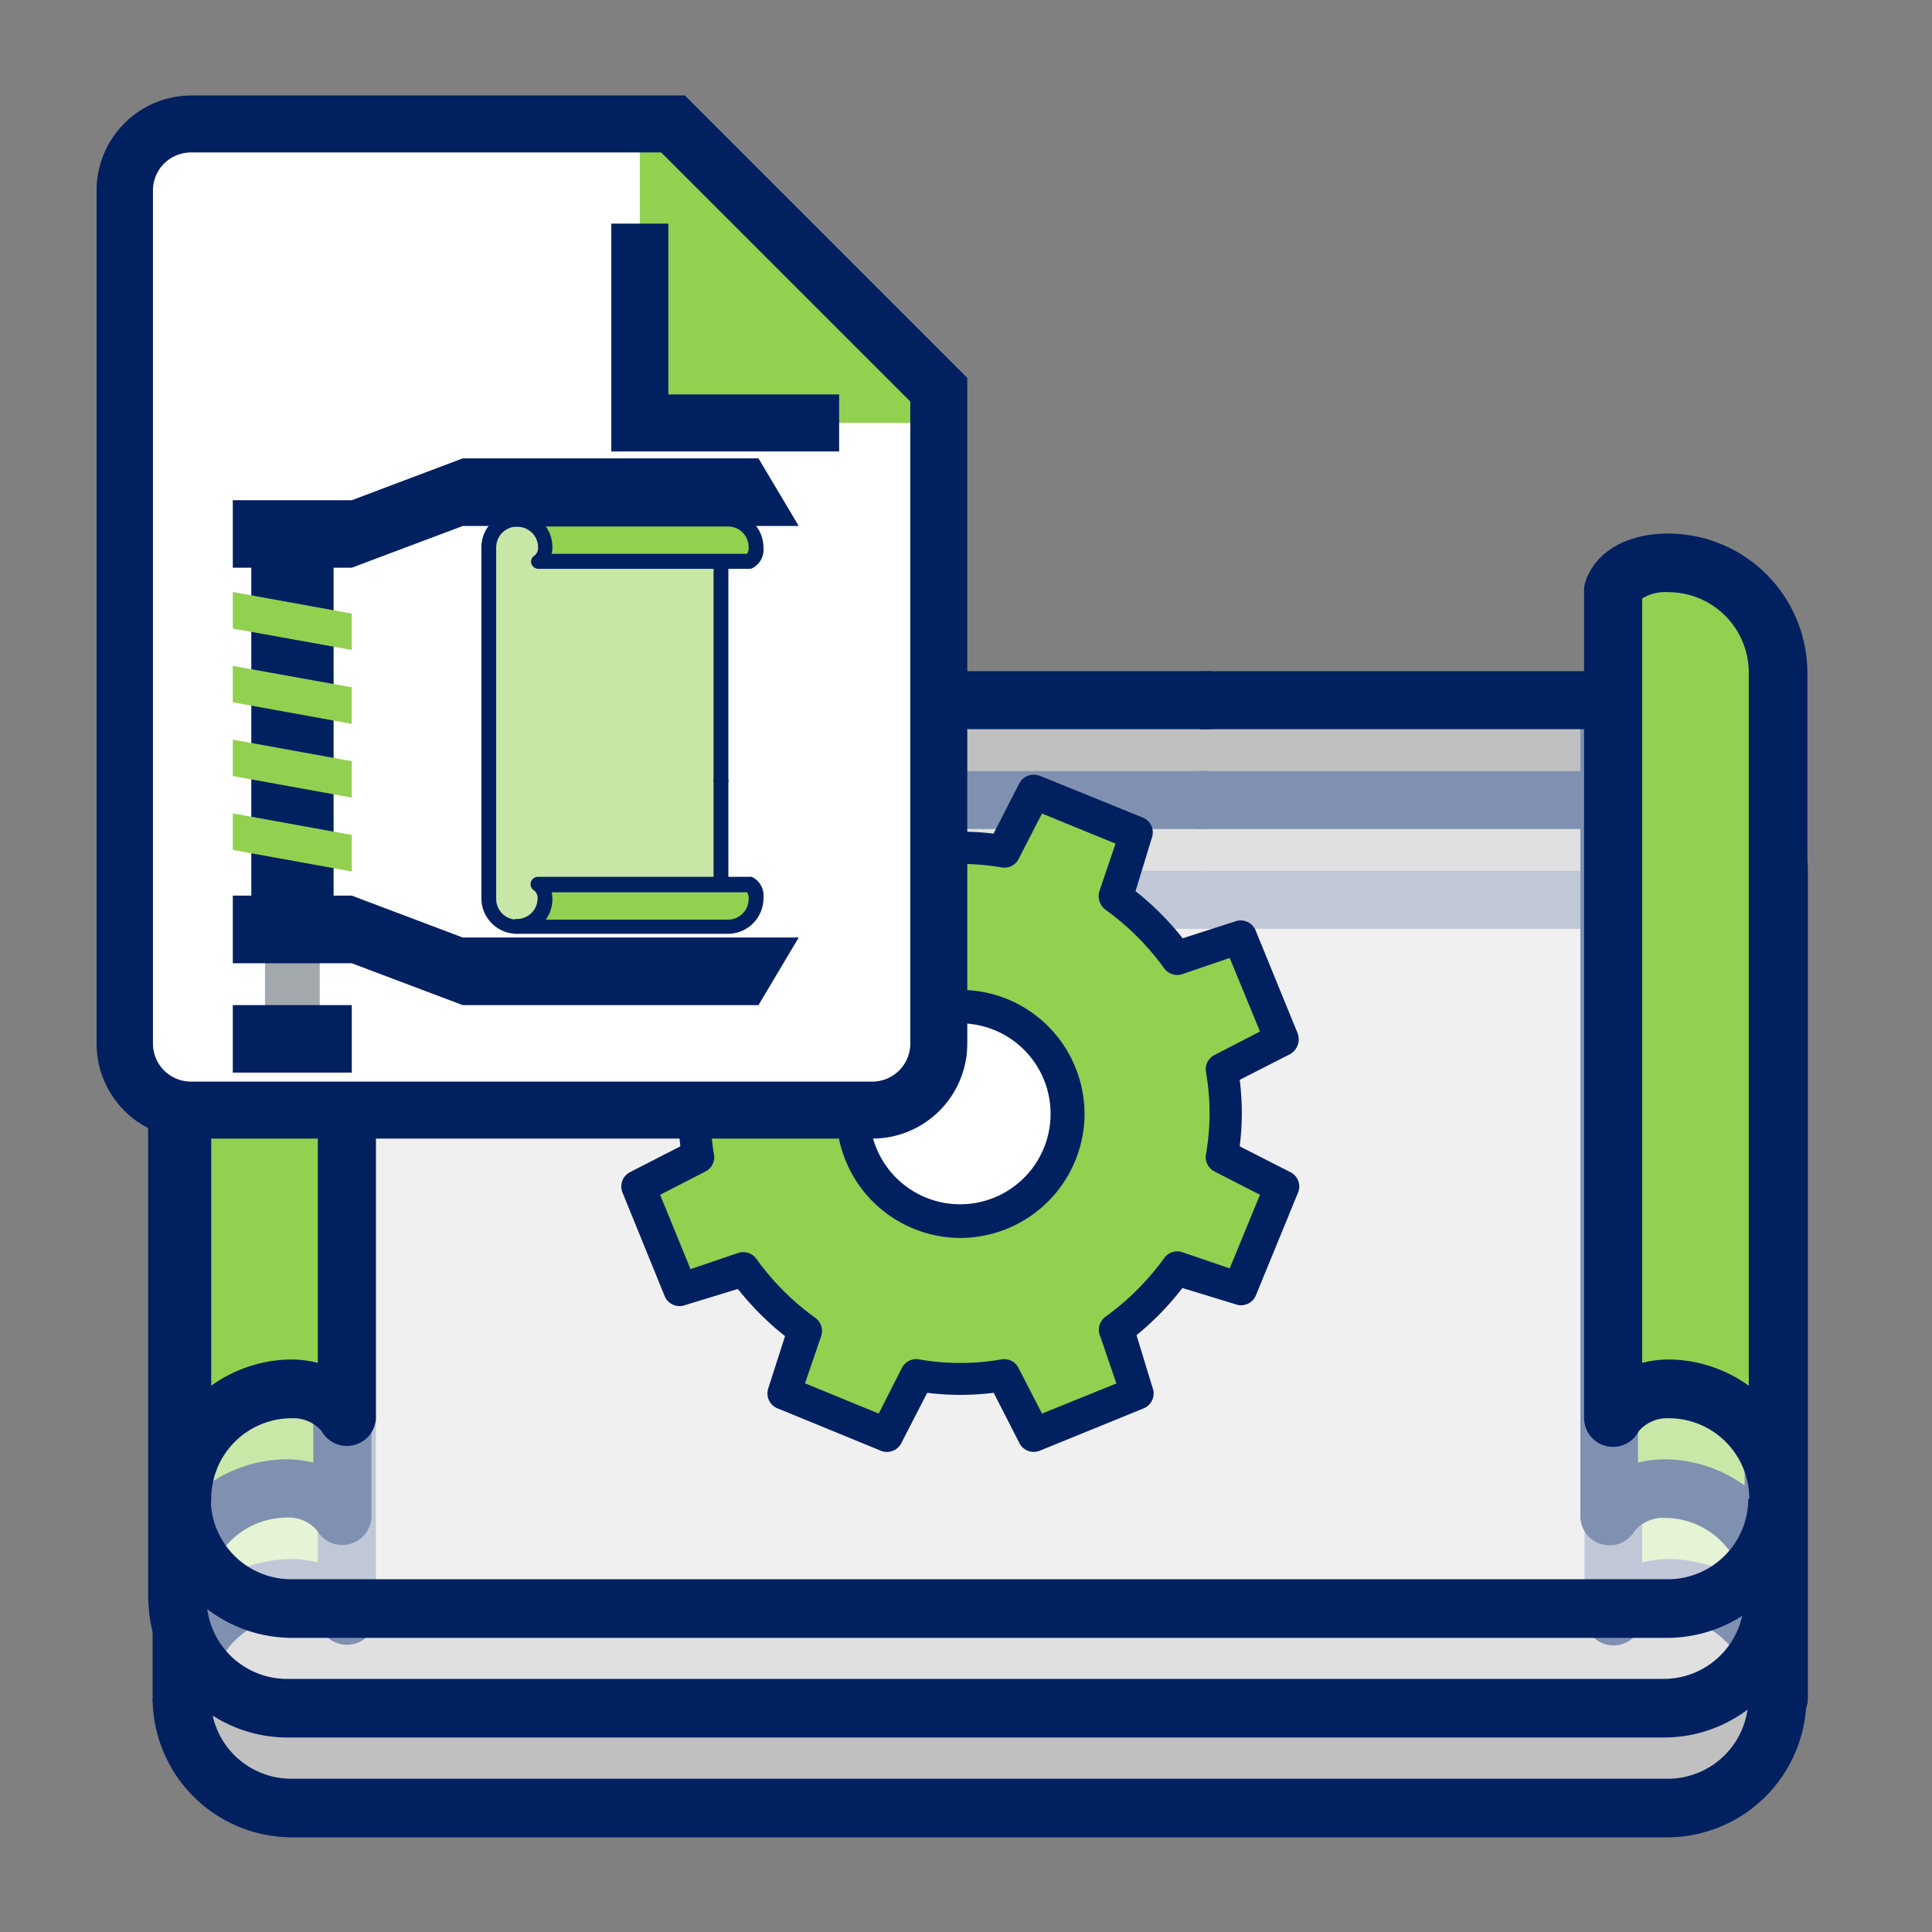 <svg xmlns="http://www.w3.org/2000/svg" viewBox="0 0 120 120"><rect x="0" y="0" width="120" height="120" fill="#808080" stroke="none"/><defs><style>.a{opacity:.5;isolation:isolate}.b{fill:#fff}.c{fill:#92d050}.d{fill:#002060}</style></defs><g class="a"><path class="b" d="M17.71 56.2h87.88a4.56 4.56 0 014.69 4.42v48.23a4.55 4.55 0 01-4.69 4.41H17.71a4.55 4.55 0 01-4.71-4.41V60.62a4.56 4.56 0 014.71-4.42z"/></g><path class="c" d="M21.54 100.35a4 4 0 00-3.42-1.71 6.85 6.85 0 00-6.83 6.84v-51.3a6.85 6.85 0 016.83-6.84c1.2 0 2.91.34 3.42 1.71z"/><path class="d" d="M11.29 107.28a1.81 1.81 0 01-1.81-1.8v-51.3a8.65 8.65 0 018.64-8.64c2.53 0 4.44 1.07 5.11 2.88a1.68 1.68 0 01.12.63v51.3a1.8 1.8 0 01-3.37.89 2.32 2.32 0 00-1.86-.8 5 5 0 00-5 5 1.81 1.81 0 01-1.83 1.84zm6.83-58.14a5 5 0 00-5 5v44.32a8.6 8.6 0 015-1.62 6.32 6.32 0 011.62.21V49.53a2.79 2.79 0 00-1.62-.39zM74.55 54.09h25.12v3.6H74.55z"/><path class="c" d="M100.2 100.35a4 4 0 013.42-1.71 6.85 6.85 0 016.83 6.84v-51.3a6.85 6.85 0 00-6.83-6.84c-1.2 0-2.91.34-3.42 1.71z"/><path class="d" d="M110.45 107.28a1.81 1.81 0 01-1.8-1.8 5 5 0 00-5-5 2.32 2.32 0 00-1.86.8 1.8 1.8 0 01-3.37-.89V49.05a1.77 1.77 0 01.12-.64c.67-1.8 2.58-2.87 5.11-2.87a8.65 8.65 0 018.64 8.64v51.3a1.81 1.81 0 01-1.84 1.8zm-6.83-10.44a8.6 8.6 0 015 1.62V54.18a5 5 0 00-5-5 2.79 2.79 0 00-1.62.39v47.48a6.32 6.32 0 011.62-.21zM22.34 54.09h52.92v3.6H22.34z"/><path class="d" d="M103.62 114.12h-85.5a8.66 8.66 0 01-8.64-8.64h3.61a5 5 0 005 5h85.5a5 5 0 005-5h3.61a8.66 8.66 0 01-8.58 8.64z"/><g class="a"><path class="b" d="M17.45 50h87.88a4.56 4.56 0 014.67 4.43v48.22a4.56 4.56 0 01-4.69 4.42H17.45a4.56 4.56 0 01-4.69-4.42V54.43A4.56 4.56 0 0117.45 50z"/></g><path class="c" d="M21.28 94.15a4 4 0 00-3.42-1.71A6.86 6.86 0 0011 99.28V48a6.86 6.86 0 016.84-6.84c1.2 0 2.91.34 3.42 1.71z"/><path class="d" d="M11 101.08a1.8 1.8 0 01-1.8-1.8V48a8.66 8.66 0 018.64-8.64c2.53 0 4.44 1.08 5.11 2.88a1.68 1.68 0 01.12.63v51.3a1.81 1.81 0 01-3.37.9 2.3 2.3 0 00-1.86-.81 5 5 0 00-5 5 1.8 1.8 0 01-1.84 1.82zm6.84-58.14a5 5 0 00-5 5v44.33a8.54 8.54 0 015-1.63 6.8 6.8 0 011.62.21V43.34a2.77 2.77 0 00-1.6-.4zM74.29 47.89h25.12v3.6H74.29z"/><path class="c" d="M99.94 94.15a4 4 0 013.42-1.71 6.85 6.85 0 016.83 6.84V48a6.85 6.85 0 00-6.83-6.84c-1.2 0-2.91.34-3.42 1.71z"/><path class="d" d="M110.19 101.08a1.8 1.8 0 01-1.8-1.8 5 5 0 00-5-5 2.3 2.3 0 00-1.86.81 1.81 1.81 0 01-3.37-.9V42.85a1.68 1.68 0 01.12-.63c.67-1.8 2.58-2.88 5.11-2.88A8.66 8.66 0 01112 48v51.3a1.8 1.8 0 01-1.81 1.78zm-6.83-10.44a8.54 8.54 0 015 1.63V48a5 5 0 00-5-5 2.77 2.77 0 00-1.62.4v47.45a6.8 6.8 0 011.62-.21zM22.08 47.89H75v3.6H22.08z"/><path class="d" d="M103.36 107.92h-85.5a8.65 8.65 0 01-8.64-8.64h3.61a5 5 0 005 5h85.5a5 5 0 005-5H112a8.65 8.65 0 01-8.64 8.64z"/><g class="a"><path class="b" d="M17.71 43.81h87.88a4.56 4.56 0 014.69 4.42v48.22a4.56 4.56 0 01-4.69 4.42H17.71A4.56 4.56 0 0113 96.45V48.23a4.56 4.56 0 014.71-4.42z"/></g><path class="d" d="M74.55 41.69h25.12v3.6H74.55z"/><path class="c" d="M100.2 88a4 4 0 013.42-1.71 6.85 6.85 0 016.83 6.84V41.78a6.85 6.85 0 00-6.83-6.84c-1.2 0-2.91.35-3.42 1.71zm-78.66 0a4 4 0 00-3.42-1.71 6.85 6.85 0 00-6.83 6.84V41.78a6.85 6.85 0 016.83-6.84c1.2 0 2.91.35 3.42 1.71z"/><path class="d" d="M110.45 94.89a1.81 1.81 0 01-1.8-1.8 5 5 0 00-5-5 2.32 2.32 0 00-1.86.8 1.8 1.8 0 01-3.4-.89V36.65a1.72 1.72 0 01.12-.63c.67-1.8 2.58-2.88 5.11-2.88a8.66 8.66 0 018.64 8.64v51.31a1.81 1.81 0 01-1.81 1.8zm-6.83-10.45a8.61 8.61 0 015 1.63V41.78a5 5 0 00-5-5 2.79 2.79 0 00-1.62.39v47.48a6.8 6.8 0 011.62-.21zM11.29 94.89a1.81 1.81 0 01-1.81-1.8V41.78a8.66 8.66 0 018.64-8.64c2.53 0 4.44 1.08 5.11 2.88a1.72 1.72 0 01.12.63V88a1.8 1.8 0 01-3.37.89 2.32 2.32 0 00-1.86-.8 5 5 0 00-5 5 1.81 1.81 0 01-1.83 1.8zm6.83-58.14a5 5 0 00-5 5v44.32a8.61 8.61 0 015-1.63 6.8 6.8 0 011.62.21V37.14a2.79 2.79 0 00-1.62-.39z"/><path class="d" d="M22.34 41.69h52.92v3.6H22.34zM103.62 101.73h-85.5a8.66 8.66 0 01-8.64-8.64h3.61a5 5 0 005 5h85.5a5 5 0 005-5h3.61a8.66 8.66 0 01-8.58 8.64z"/><path class="c" d="M64.23 49.16l-1.87 3.64a15.64 15.64 0 00-2.47-.22v17.16H43.1a16.39 16.39 0 00.21 2.11l-3.64 1.87 2.6 6.35 3.85-1.25A16.75 16.75 0 0050 82.67l-1.25 3.85 6.35 2.61 1.87-3.65a15.91 15.91 0 005.42 0l1.87 3.65 6.35-2.61-1.25-3.85a16.75 16.75 0 003.85-3.85L77 80.07l2.6-6.35-3.6-1.87a15.91 15.91 0 000-5.42l3.64-1.87L77 58.21l-3.85 1.25a16.75 16.75 0 00-3.85-3.85l1.25-3.85z"/><path class="d" d="M64.22 48.12a1 1 0 00-.92.56l-1.59 3.1a15.74 15.74 0 00-1.82-.12v2a15.58 15.58 0 012.28.21 1 1 0 001.11-.54l1.44-2.8 4.57 1.87-1 2.94a1.06 1.06 0 00.38 1.17 15.9 15.9 0 013.62 3.61 1 1 0 001.16.38l2.93-1 1.88 4.57-2.79 1.44a1 1 0 00-.56 1.1 14.82 14.82 0 010 5.06 1 1 0 00.56 1.11l2.79 1.43-1.88 4.57-2.93-1a1 1 0 00-1.16.39 16.1 16.1 0 01-3.62 3.61 1 1 0 00-.33 1.22l1 2.93-4.62 1.87-1.44-2.8a1 1 0 00-1.11-.56 14.77 14.77 0 01-5.05 0A1 1 0 0056 85l-1.42 2.8L50 85.92 51 83a1 1 0 00-.38-1.16A16.06 16.06 0 0147 78.22a1 1 0 00-1.17-.39l-2.94 1L41 74.21l2.79-1.43a1 1 0 00.55-1.11 13.71 13.71 0 01-.19-1.93h-2a14.13 14.13 0 00.11 1.46l-3.1 1.59a1 1 0 00-.48 1.32l2.59 6.36a1 1 0 001.29.59l3.27-1a18 18 0 002.93 2.93l-1.03 3.21a1 1 0 00.6 1.29l6.34 2.6A1 1 0 0056 89.6l1.59-3.09a16.79 16.79 0 004.13 0l1.58 3.09a1 1 0 001.32.49l6.38-2.6a1 1 0 00.59-1.29l-1-3.27A17.54 17.54 0 0073.44 80l3.27 1a1 1 0 001.29-.53l2.61-6.36a1 1 0 00-.49-1.32L77 71.2a16.31 16.31 0 000-4.13l3.1-1.58a1.06 1.06 0 00.49-1.33L78 57.82a1 1 0 00-1.28-.59l-3.26 1.05a18 18 0 00-2.93-2.93l1-3.27a1 1 0 00-.53-1.29l-6.38-2.59a1 1 0 00-.4-.08z"/><circle class="b" cx="59.65" cy="69.18" r="6.66"/><path class="d" d="M59.64 76.89a7.59 7.59 0 01-2.93-.59 7.7 7.7 0 1110.06-10.06 7.62 7.62 0 010 5.89 7.73 7.73 0 01-7.13 4.76zm0-13.33a5.62 5.62 0 102.15.43 5.64 5.64 0 00-2.13-.43z"/><path class="b" d="M11.86 7.7H41.8l16.51 16.51v40.61A4.14 4.14 0 0154.18 69H11.86a4.14 4.14 0 01-4.13-4.13v-53a4.14 4.14 0 014.13-4.17z"/><path class="c" d="M39.74 7.7v18.57h18.57L39.74 7.7z"/><path class="d" d="M54.18 70.72H11.86A5.9 5.9 0 016 64.82v-53a5.9 5.9 0 015.9-5.89h30.64l17.54 17.54v41.35a5.9 5.9 0 01-5.9 5.9zM11.86 9.47a2.36 2.36 0 00-2.36 2.35v53a2.36 2.36 0 002.36 2.36h42.32a2.36 2.36 0 002.36-2.36V24.94L41.07 9.47z"/><path class="d" d="M52.12 28.04H37.97V13.89h3.54V24.5h10.61v3.54zM15.61 34.36h5.11v22.17h-5.11z"/><path class="c" d="M21.85 54.13l-7.39-1.34v-2.27l7.39 1.34v2.27zM21.85 49.54l-7.39-1.34v-2.26l7.39 1.34v2.26zM21.85 44.96l-7.39-1.34v-2.26l7.39 1.33v2.27zM21.85 40.37l-7.39-1.33v-2.27l7.39 1.34v2.26z"/><path fill="#a4a9ad" d="M16.46 58.13h3.4v6.39h-3.4z"/><path class="d" d="M14.46 59.83v-4.2h7.39l6.89 2.6h20.87l-2.5 4.2H28.74l-6.89-2.6h-7.39zM14.46 31.07v4.19h7.39l6.89-2.59h20.87l-2.5-4.2H28.74l-6.89 2.6h-7.39zM14.46 62.43h7.39v4.19h-7.39z"/><g class="a"><path class="c" d="M44.7 33.89v22.45a1.17 1.17 0 01-1.13 1.2H31.25a1.16 1.16 0 01-1.13-1.2V33.89a1.16 1.16 0 011.13-1.2h12.32a1.16 1.16 0 011.13 1.2z"/></g><path class="c" d="M33.42 34.87a1 1 0 00.43-.88 1.75 1.75 0 00-1.74-1.75h13.11A1.75 1.75 0 0147 34c0 .31-.08.74-.43.88z"/><path class="d" d="M46.53 35.33H33.42A.47.47 0 0133 35a.46.46 0 01.22-.51.6.6 0 00.2-.48 1.28 1.28 0 00-1.28-1.29.45.45 0 01-.46-.46.46.46 0 01.46-.46h13.08a2.21 2.21 0 012.2 2.2 1.3 1.3 0 01-.73 1.31.45.45 0 01-.16.02zm-12.27-.93H46.4a.64.64 0 00.1-.41 1.28 1.28 0 00-1.28-1.29H33.9a2.22 2.22 0 01.41 1.3 1.48 1.48 0 01-.05.4zM44.32 48.41h.92v6.42h-.92z"/><path class="c" d="M33.42 55a1 1 0 01.43.88 1.74 1.74 0 01-1.74 1.74h13.11A1.74 1.74 0 0047 55.84c0-.31-.08-.75-.43-.88z"/><path class="d" d="M45.22 58H32.11a.45.45 0 01-.46-.46.46.46 0 01.46-.46 1.28 1.28 0 001.28-1.28.6.6 0 00-.2-.48.46.46 0 01-.22-.52.47.47 0 01.45-.34h13.11a.45.45 0 01.16 0 1.29 1.29 0 01.73 1.31 2.21 2.21 0 01-2.2 2.23zm-11.32-.88h11.32a1.28 1.28 0 001.28-1.28.69.69 0 00-.1-.42H34.26a1.6 1.6 0 01.05.42 2.17 2.17 0 01-.41 1.28zM44.32 35.07h.92v13.52h-.92z"/><path class="d" d="M32.11 58a2.21 2.21 0 01-2.21-2.2V34a2.21 2.21 0 012.21-2.21v.92A1.29 1.29 0 0030.82 34v21.84a1.28 1.28 0 001.29 1.28z"/><path fill="none" d="M0 0h120v120H0z"/></svg>
